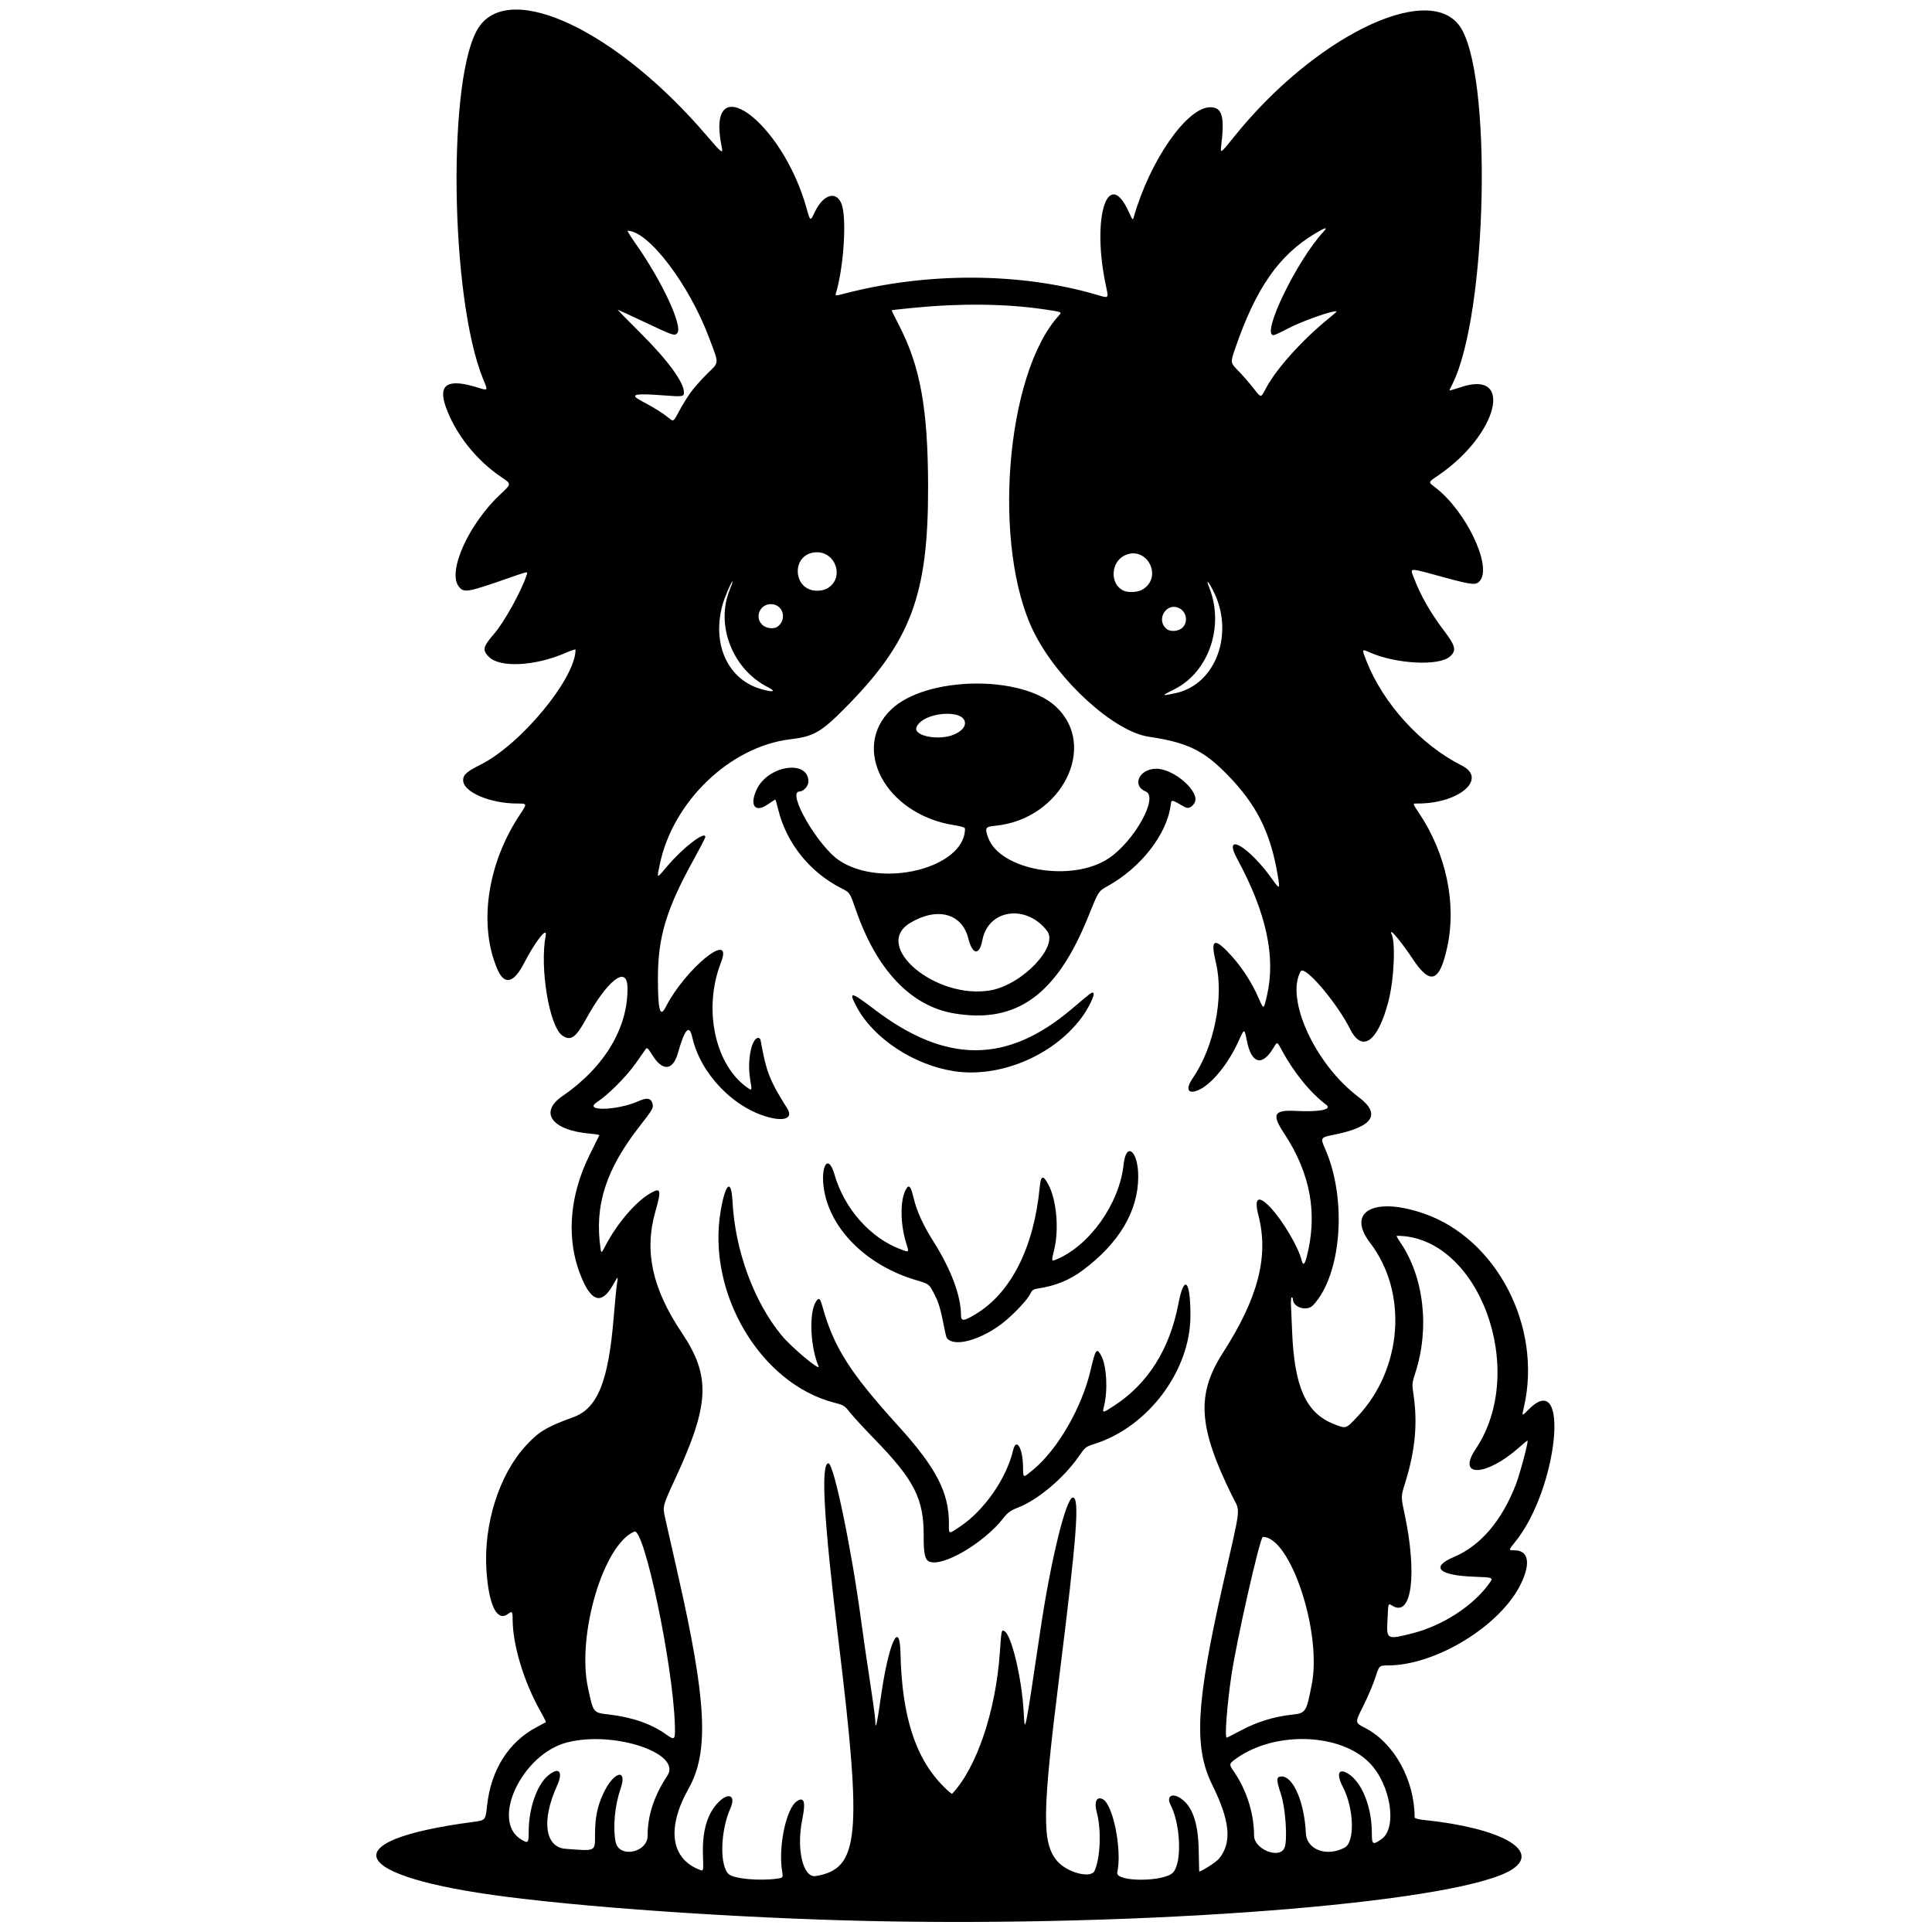 <svg xmlns="http://www.w3.org/2000/svg" width="500mm" height="500mm" viewBox="0 0 500 500" xml:space="preserve"><g transform="matrix(1.683 0 0 1.683 -152.21 -153.71)"><path d="m227.82 386.8c-19.796-0.304-44.401-1.87-59.372-3.778-24.571-3.131-27.075-8.656-5.227-11.531 1.873-0.246 1.873-0.246 2.115-2.483 0.599-5.524 3.316-9.823 7.646-12.099 0.732-0.385 1.363-0.726 1.403-0.758 0.039-0.032-0.358-0.822-0.883-1.755-2.517-4.476-4.227-10.145-4.23-14.023-8.8e-4 -1.256-0.076-1.347-0.709-0.868-1.689 1.278-2.975-1.326-3.324-6.732-0.457-7.068 1.965-14.703 6.072-19.145 2.024-2.189 3.137-2.856 7.319-4.385 3.714-1.358 5.38-5.513 6.187-15.431 0.175-2.151 0.393-4.396 0.484-4.99 0.206-1.336 0.207-1.336-0.591 0.077-1.655 2.933-3.158 2.702-4.679-0.72-2.59-5.829-2.189-12.714 1.13-19.369 0.762-1.527 1.411-2.833 1.443-2.902 0.032-0.069-0.579-0.179-1.359-0.244-5.945-0.498-7.994-3.267-4.295-5.804 6.473-4.441 10.119-10.561 9.976-16.742-0.079-3.418-3.105-1.052-6.437 5.034-1.512 2.761-2.315 3.302-3.583 2.414-1.998-1.4-3.497-10.412-2.555-15.363 0.288-1.511-1.632 0.941-3.349 4.28-1.55 3.013-2.979 3.368-4.027 1-3.004-6.792-1.643-16.312 3.417-23.894 1.133-1.698 1.133-1.698-0.413-1.698-4.203 0-8.32-1.772-8.32-3.582 0-0.841 0.541-1.325 2.675-2.393 6.215-3.107 14.611-13.275 14.611-17.694 0-0.087-0.726 0.155-1.614 0.539-4.649 2.01-10.014 2.277-11.711 0.583-1.042-1.04-0.918-1.577 0.829-3.588 1.546-1.78 4.249-6.68 4.978-9.025 0.177-0.568 0.358-0.604-3.183 0.63-5.976 2.083-6.511 2.165-7.284 1.127-1.74-2.34 1.618-9.69 6.5-14.226 1.63-1.514 1.63-1.514 0.139-2.513-3.938-2.637-7.207-6.782-8.645-10.959-1.159-3.369 0.361-4.277 4.843-2.893 1.73 0.534 1.698 0.576 0.952-1.232-5.146-12.478-5.556-47.066-0.643-54.206 4.922-7.154 21.334 0.706 35.056 16.789 2.205 2.584 2.489 2.804 2.271 1.753-2.64-12.709 9.25-4.191 13.027 9.332 0.577 2.066 0.577 2.066 1.266 0.616 1.28-2.693 3.255-3.337 4.092-1.334 0.867 2.075 0.39 9.775-0.861 13.902-0.095 0.312 0.027 0.308 1.396-0.05 12.638-3.296 26.875-3.246 38.535 0.134 2.184 0.633 2.049 0.77 1.56-1.576-2.164-10.388 0.391-18.194 3.608-11.024 0.518 1.154 0.581 1.22 0.714 0.751 2.482-8.727 8.185-16.931 11.769-16.931 1.851 0 2.248 1.419 1.678 5.995-0.144 1.157-0.041 1.083 1.921-1.369 12.203-15.251 29.629-23.909 34.672-17.226 5.162 6.84 4.425 44.484-1.082 55.278-0.22 0.432-0.401 0.823-0.401 0.87 0 0.047 0.79-0.181 1.756-0.505 8.236-2.768 5.67 7.321-3.447 13.55-1.649 1.127-1.621 1.006-0.444 1.91 4.641 3.568 8.671 11.963 6.853 14.275-0.598 0.76-1.155 0.712-5.498-0.475-5.652-1.545-5.298-1.546-4.71 0.015 1.036 2.752 2.549 5.405 4.702 8.245 1.736 2.289 1.89 2.988 0.862 3.903-1.682 1.498-8.283 1.157-12.34-0.638-1.246-0.551-1.243-0.56-0.488 1.351 2.598 6.574 8.347 12.875 14.636 16.042 4.008 2.018-0.332 5.825-6.668 5.847-0.944 4e-3 -0.959-0.135 0.17 1.567 4.092 6.166 5.701 13.759 4.311 20.334-1.181 5.587-2.61 6.127-5.335 2.016-1.391-2.099-2.993-4.127-3.274-4.146-0.091-7e-3 -0.107 0.084-0.035 0.2 0.695 1.124 0.449 7.04-0.434 10.438-1.614 6.213-4.031 7.985-5.876 4.307-2.073-4.132-7.045-9.946-7.623-8.913-2.391 4.272 2.255 14.35 8.917 19.343 3.494 2.619 2.234 4.571-3.727 5.773-2.187 0.441-2.187 0.441-1.384 2.288 3.366 7.742 2.46 19.285-1.878 23.929-0.958 1.025-3.125 0.369-3.125-0.946 0-0.136-0.079-0.247-0.175-0.247-0.096 0-0.149 0.532-0.117 1.183 0.032 0.651 0.112 2.507 0.178 4.125 0.344 8.44 2.125 12.436 6.293 14.117 2.034 0.821 1.921 0.853 3.742-1.077 6.951-7.368 7.803-19.102 1.944-26.751-3.659-4.777 0.589-7.116 8.2-4.516 11.244 3.841 18.306 17.417 15.473 29.742-0.353 1.533-0.384 1.518 0.767 0.367 6.387-6.387 4.438 12.326-2.127 20.418-1.043 1.286-1.043 1.286-0.109 1.286 2.143 0 2.535 1.92 1.036 5.074-3.062 6.447-13.035 12.602-20.461 12.629-1.371 5e-3 -1.371 5e-3 -1.964 1.86-0.326 1.02-1.167 3.002-1.869 4.403-1.276 2.547-1.276 2.547 0.23 3.312 4.489 2.279 7.67 7.993 7.684 13.806 3.4e-4 0.136 0.577 0.293 1.39 0.377 11.721 1.214 17.943 4.624 13.728 7.524-7.173 4.935-52.146 8.754-95.275 8.091zm-17.918-6.583c0.97-0.133 0.97-0.133 0.8-1.183-0.607-3.76 0.648-9.659 2.282-10.73 1.13-0.74 1.372 0.105 0.816 2.847-0.926 4.57 0.137 8.995 2.083 8.668 6.701-1.125 7.168-5.965 3.493-36.203-2.267-18.646-2.756-27.268-1.547-27.268 0.829 0 3.572 13.228 5.057 24.387 0.286 2.151 0.888 6.299 1.338 9.219 0.45 2.92 0.818 5.644 0.818 6.054 0 1.558 0.28 0.341 0.847-3.689 1.161-8.245 2.899-12.158 3.019-6.799 0.22 9.82 2.327 16.289 6.718 20.619 0.625 0.616 1.174 1.079 1.221 1.029 3.771-3.987 6.711-12.678 7.34-21.697 0.245-3.515 0.243-3.503 0.663-3.342 1.086 0.417 2.721 7.204 3.006 12.479 0.187 3.46 0.134 3.72 2.603-12.843 1.575-10.565 3.9-20.047 4.942-20.149 1.093-0.107 0.653 5.758-2.062 27.455-2.65 21.179-2.701 25.67-0.327 28.445 1.512 1.766 5.18 2.729 5.738 1.505 0.905-1.986 1.069-6.323 0.341-9.03-0.432-1.609-9e-3 -2.493 0.949-1.98 1.584 0.848 2.961 7.866 2.206 11.244-0.337 1.506 7.29 1.494 8.608-0.012 1.365-1.561 1.13-7.388-0.42-10.385-0.669-1.294 0.239-1.882 1.548-1.002 1.822 1.224 2.696 3.724 2.785 7.968 0.037 1.754 0.069 3.214 0.071 3.244 0.018 0.265 2.569-1.339 3.042-1.913 2.027-2.459 1.728-5.789-1.017-11.334-2.88-5.817-2.519-12.507 1.674-31.026 2.829-12.497 2.658-10.826 1.378-13.422-5.225-10.603-5.547-15.6-1.417-22.033 5.439-8.472 7.079-14.845 5.446-21.159-0.695-2.688-9e-3 -3.132 1.837-1.189 1.886 1.986 4.305 6.071 4.812 8.129 0.198 0.803 0.454 0.702 0.719-0.283 1.812-6.731 0.694-13.019-3.425-19.248-1.935-2.927-1.567-3.612 1.847-3.43 3.572 0.19 5.612-0.22 4.656-0.937-2.453-1.837-5.035-5.018-6.89-8.489-0.664-1.243-0.664-1.243-1.188-0.351-1.762 2.995-3.424 2.583-4.141-1.026-0.381-1.917-0.381-1.917-1.263 0.04-1.588 3.525-4.143 6.661-6.15 7.549-1.639 0.725-2.077-0.118-0.928-1.787 3.311-4.812 4.855-12.466 3.587-17.776-0.818-3.423-0.369-3.901 1.697-1.809 1.999 2.025 3.712 4.575 4.887 7.278 0.771 1.774 0.749 1.781 1.263-0.427 1.381-5.935-0.104-12.777-4.555-20.983-2.353-4.339 1.747-2.003 5.331 3.037 1.221 1.718 1.26 1.686 0.852-0.71-1.102-6.47-3.239-10.716-7.689-15.28-3.68-3.775-6.175-4.983-12.124-5.871-5.322-0.794-13.887-8.567-17.61-15.982-6.522-12.991-4.431-39.816 3.805-48.787 0.504-0.549 0.52-0.543-2.509-0.983-5.744-0.834-12.726-0.905-19.859-0.201-1.811 0.179-3.316 0.348-3.344 0.376-0.028 0.028 0.451 1.016 1.064 2.195 3.335 6.414 4.511 12.9 4.531 24.987 0.027 16.678-2.666 23.817-12.849 34.063-3.638 3.661-4.764 4.299-8.335 4.727-9.245 1.108-18.042 9.528-20.068 19.206-0.488 2.332-0.553 2.315 1.162 0.29 2.43-2.869 5.838-5.474 5.838-4.464 0 0.117-0.839 1.734-1.863 3.592-4.125 7.478-5.418 11.768-5.431 18.009-9e-3 4.921 0.326 6.254 1.16 4.609 3.042-5.994 10.547-12.077 8.536-6.918-2.758 7.077-0.969 15.662 4 19.201 0.795 0.566 0.796 0.562 0.492-1.196-0.376-2.177-0.092-4.831 0.639-5.972 0.381-0.594 0.873-0.594 0.979 0 0.853 4.795 1.381 6.139 4.092 10.431 0.891 1.411-0.327 1.994-2.813 1.347-5.462-1.423-10.539-6.713-11.795-12.292-0.468-2.076-1.16-1.328-2.208 2.388-0.774 2.742-2.37 2.873-3.944 0.322-0.63-1.02-0.815-1.197-0.991-0.946-0.119 0.17-0.801 1.143-1.516 2.163-1.442 2.057-4.283 4.912-5.977 6.007-2.267 1.464 3.04 1.347 6.381-0.14 1.315-0.586 1.922-0.458 2.151 0.453 0.148 0.591-0.035 0.906-1.978 3.388-5.208 6.654-6.989 12.205-6.034 18.809 0.116 0.802 0.116 0.802 0.868-0.617 1.718-3.245 4.541-6.537 6.678-7.79 1.766-1.035 1.859-0.721 0.854 2.871-1.689 6.036-0.426 11.754 4.085 18.489 4.494 6.711 4.309 10.978-0.974 22.418-1.975 4.276-1.975 4.276-1.578 6.071 0.218 0.987 1.092 4.851 1.942 8.586 4.449 19.551 4.846 27.384 1.671 33.03-3.421 6.083-2.754 10.818 1.762 12.519 0.523 0.197 0.523 0.197 0.44-2.309-0.123-3.696 0.678-6.398 2.412-8.131 1.57-1.57 2.678-0.985 1.814 0.959-1.568 3.527-1.688 8.925-0.225 10.158 0.811 0.684 4.686 1.034 7.371 0.666zm23.418-48.766c-0.652-0.293-0.858-1.252-0.844-3.917 0.031-5.721-1.432-8.609-7.545-14.891-1.597-1.641-3.299-3.489-3.782-4.105-0.821-1.048-0.974-1.146-2.352-1.495-11.389-2.887-19.695-16.853-17.541-29.493 0.734-4.307 1.639-5.046 1.822-1.487 0.386 7.521 3.27 15.407 7.527 20.582 1.547 1.881 6.078 5.673 5.698 4.769-1.272-3.023-1.482-8.231-0.4-9.917 0.453-0.705 0.64-0.57 1 0.72 1.756 6.294 4.193 10.138 11.62 18.329 5.862 6.465 7.83 10.234 7.834 15.01 1e-3 1.764-0.101 1.728 1.646 0.567 3.774-2.509 7.197-7.413 8.226-11.783 0.47-1.995 1.473-0.381 1.523 2.449 0.034 1.919-0.07 1.886 1.583 0.52 3.778-3.12 7.506-9.609 8.83-15.368 0.737-3.204 0.94-3.457 1.656-2.054 0.803 1.573 0.99 5.335 0.382 7.683-0.284 1.099-0.238 1.096 1.582-0.092 5.189-3.387 8.522-8.678 9.857-15.647 0.893-4.663 1.871-3.672 1.853 1.879-0.027 8.398-6.502 17.039-14.721 19.645-1.378 0.437-1.449 0.494-2.482 1.978-2.291 3.295-6.258 6.634-9.273 7.807-1.208 0.47-1.577 0.737-2.31 1.668-3.022 3.844-9.375 7.548-11.392 6.642zm3.315-33.924c-0.572-0.249-0.679-0.428-0.883-1.484-0.648-3.35-0.933-4.35-1.624-5.681-0.84-1.618-0.777-1.571-2.913-2.211-7.105-2.13-12.521-7.204-13.891-13.015-0.949-4.027 0.374-6.902 1.453-3.158 1.502 5.209 5.486 9.71 10.132 11.448 1.382 0.517 1.345 0.559 0.863-0.991-0.893-2.869-0.932-6.462-0.087-8.095 0.504-0.974 0.781-0.704 1.245 1.212 0.509 2.101 1.448 4.155 3.079 6.737 2.68 4.241 4.203 8.319 4.203 11.252 0 1.019 0.409 0.987 2.328-0.178 5.379-3.267 8.897-10.255 9.77-19.408 0.179-1.883 0.51-2.012 1.319-0.514 1.276 2.358 1.689 6.879 0.918 10.045-0.449 1.847-0.451 1.839 0.36 1.5 5.108-2.134 9.669-8.581 10.31-14.573 0.393-3.672 2.273-2.094 2.252 1.89-0.029 5.287-2.94 10.186-8.53 14.359-2.059 1.537-4.208 2.403-7.011 2.827-0.583 0.088-0.804 0.256-1.07 0.814-0.458 0.961-2.808 3.413-4.443 4.638-2.862 2.144-6.227 3.262-7.78 2.587zm0.453-41.486c-6.179-0.971-12.341-5.047-14.907-9.861-1.319-2.474-0.956-2.425 2.719 0.368 11.055 8.401 20.401 8.376 30.363-0.079 3.035-2.576 3.121-2.639 3.314-2.438 0.263 0.273-0.799 2.444-1.919 3.923-4.383 5.787-12.6 9.183-19.57 8.088zm0.12-8.866c-6.673-1.108-11.957-6.659-15.158-15.923-0.928-2.685-0.915-2.665-2.243-3.337-4.835-2.445-8.429-6.93-9.704-12.108-0.194-0.786-0.38-1.464-0.415-1.507-0.035-0.042-0.531 0.259-1.102 0.669-2.011 1.445-2.954 0.264-1.788-2.24 1.729-3.714 7.954-4.655 7.954-1.202 0 0.674-0.757 1.513-1.365 1.513-2.046 0 2.804 8.408 6.122 10.614 6.564 4.364 19.321 1.13 19.321-4.898 0-0.186-0.551-0.362-1.698-0.542-10.463-1.645-15.948-11.779-9.635-17.801 5.335-5.089 19.995-5.344 25.292-0.44 6.575 6.088 0.889 17.332-9.272 18.333-1.554 0.153-1.653 0.302-1.155 1.751 1.749 5.099 12.895 7.055 18.57 3.259 3.941-2.636 7.711-9.435 5.694-10.27-2.202-0.912-1.005-3.505 1.619-3.505 2.798 0 6.877 3.67 5.866 5.279-0.416 0.662-0.977 0.905-1.455 0.63-2.175-1.252-2.071-1.241-2.207-0.246-0.615 4.487-4.605 9.579-9.725 12.409-1.371 0.758-1.371 0.758-2.944 4.668-4.835 12.019-11.002 16.484-20.573 14.894zm5.561-3.561c4.878-0.87 10.49-6.762 8.69-9.122-3.19-4.182-9.054-3.354-9.957 1.405-0.461 2.433-1.524 2.293-2.172-0.286-0.965-3.842-4.789-4.852-8.931-2.36-5.925 3.566 3.975 11.86 12.369 10.362zm-5.656-39.321c1.082-0.452 1.716-1.099 1.716-1.753 0-2.294-6.631-1.714-7.466 0.653-0.466 1.319 3.438 2.066 5.75 1.1zm-55.174 169.11c0.014-2.67 0.346-4.288 1.302-6.338 1.559-3.344 3.739-3.901 2.624-0.67-0.89 2.581-1.201 5.898-0.764 8.156 0.497 2.569 4.938 1.695 4.928-0.97-0.011-3.07 1.002-6.141 3.033-9.202 2.292-3.453-8.238-6.951-15.404-5.116-6.931 1.775-11.811 12.041-7.091 14.919 1.092 0.666 1.173 0.579 1.173-1.252 0-3.46 1.24-7.08 2.918-8.516 1.732-1.482 2.449-0.709 1.429 1.541-2.419 5.336-1.849 9.438 1.345 9.676 4.713 0.351 4.493 0.46 4.507-2.23zm106.03 2.058c0.483-1.177 0.153-6.114-0.55-8.217-0.758-2.269-0.741-2.742 0.101-2.742 1.802 0 3.505 3.989 3.725 8.723 0.118 2.541 3.214 3.691 5.967 2.218 1.592-0.852 1.447-5.995-0.263-9.299-1.092-2.111-0.668-3.041 0.91-1.996 2.058 1.362 3.531 5.127 3.531 9.025 0 1.833 0.133 1.918 1.495 0.958 2.446-1.723 1.421-8.332-1.812-11.681-4.501-4.662-14.678-4.979-20.623-0.642-1.045 0.762-1.052 0.818-0.236 2.003 1.931 2.806 3.066 6.429 3.066 9.784 0 2.112 3.943 3.68 4.688 1.865zm-93.755-18.902c-0.27-9.132-4.712-30.34-6.223-29.714-4.759 1.971-8.889 15.907-7.131 24.061 0.826 3.834 0.787 3.784 3.164 4.06 3.626 0.422 6.539 1.429 8.815 3.047 1.386 0.985 1.445 0.922 1.375-1.454zm87.067 0.855c2.456-1.308 4.991-2.093 7.789-2.412 2.193-0.249 2.243-0.326 3.09-4.7 1.558-8.047-3.293-22.637-7.527-22.637-0.434 0-4.029 15.831-4.836 21.3-0.671 4.545-1.054 9.569-0.728 9.569 0.06 0 1.056-0.504 2.212-1.12zm26.386-14.932c4.646-1.188 9.319-4.229 11.774-7.661 0.66-0.923 0.66-0.923-2.367-1.037-5.435-0.204-6.723-1.488-3.049-3.038 4.071-1.717 7.361-5.571 9.512-11.14 0.649-1.68 1.991-6.758 1.787-6.758-0.049 0-0.639 0.486-1.312 1.08-5.081 4.487-9.625 4.64-6.656 0.224 8.132-12.096 0.476-32.791-12.13-32.791-0.083 0 0.141 0.424 0.497 0.942 3.681 5.35 4.599 13.262 2.34 20.18-0.471 1.443-0.502 1.731-0.313 2.946 0.721 4.648 0.35 8.825-1.241 13.939-0.652 2.096-0.652 2.096-0.11 4.63 1.984 9.276 1.159 15.98-1.761 14.304-0.785-0.45-0.699-0.682-0.853 2.303-0.146 2.838-0.053 2.883 3.881 1.877zm-36.47-144.56c6.257-1.326 9.155-9.31 5.753-15.852-0.769-1.479-1.084-1.707-0.568-0.412 2.373 5.958-0.066 13.045-5.397 15.685-2.019 1-2.001 1.048 0.212 0.579zm-62.7-0.935c-5.413-2.745-8.064-9.535-5.843-14.969 0.289-0.707 0.485-1.286 0.436-1.286-0.189 0-1.301 2.627-1.597 3.772-1.566 6.067 0.95 11.388 6.056 12.809 1.857 0.517 2.306 0.363 0.948-0.326zm63.783-9.146c0.872-0.872 0.639-2.375-0.459-2.96-2.01-1.071-3.75 1.807-1.935 3.201 0.58 0.445 1.834 0.319 2.394-0.241zm-62.244-0.17c1.489-1.143 0.79-3.441-1.046-3.441-1.724 0-2.558 2.041-1.308 3.2 0.601 0.557 1.785 0.678 2.354 0.241zm56.115-5.703c3.23-1.969 0.55-6.894-2.827-5.197-2.088 1.049-2.213 4.328-0.204 5.344 0.778 0.393 2.263 0.321 3.031-0.147zm-48.41-0.21c2.614-1.616 1.176-5.724-1.924-5.495-3.758 0.278-3.522 5.884 0.248 5.904 0.656 4e-3 1.238-0.139 1.676-0.409zm-21.099-30.081c0.509-0.703 1.655-1.997 2.546-2.874 1.884-1.855 1.856-1.351 0.306-5.497-3.086-8.25-9.357-16.492-12.547-16.492-0.086 0 0.528 0.978 1.365 2.174 3.998 5.71 7.146 12.516 6.276 13.565-0.394 0.475-0.583 0.411-5.099-1.724-2.18-1.031-4.008-1.874-4.063-1.874-0.055 0 1.505 1.597 3.467 3.55 4.237 4.218 6.721 7.606 6.721 9.171 0 0.652-0.182 0.678-3.198 0.449-4.543-0.345-5.258-0.145-3.255 0.91 1.887 0.994 3.196 1.812 4.155 2.596 0.686 0.561 0.686 0.561 1.544-1.057 0.471-0.89 1.274-2.194 1.783-2.898zm88.532-0.761c1.597-2.961 5.606-7.397 9.617-10.644 0.676-0.547 1.209-1.014 1.185-1.038-0.305-0.305-5.47 1.518-7.702 2.72-0.933 0.502-1.834 0.913-2.003 0.913-1.966 0 3.555-11.433 7.678-15.898 0.731-0.791 0.345-0.706-1.317 0.29-5.536 3.32-9.055 8.376-12.218 17.548-0.787 2.283-0.787 2.283 0.389 3.486 0.647 0.662 1.678 1.837 2.29 2.611 1.354 1.711 1.164 1.71 2.08 0.012z" stroke-width="1.309"></path></g></svg>